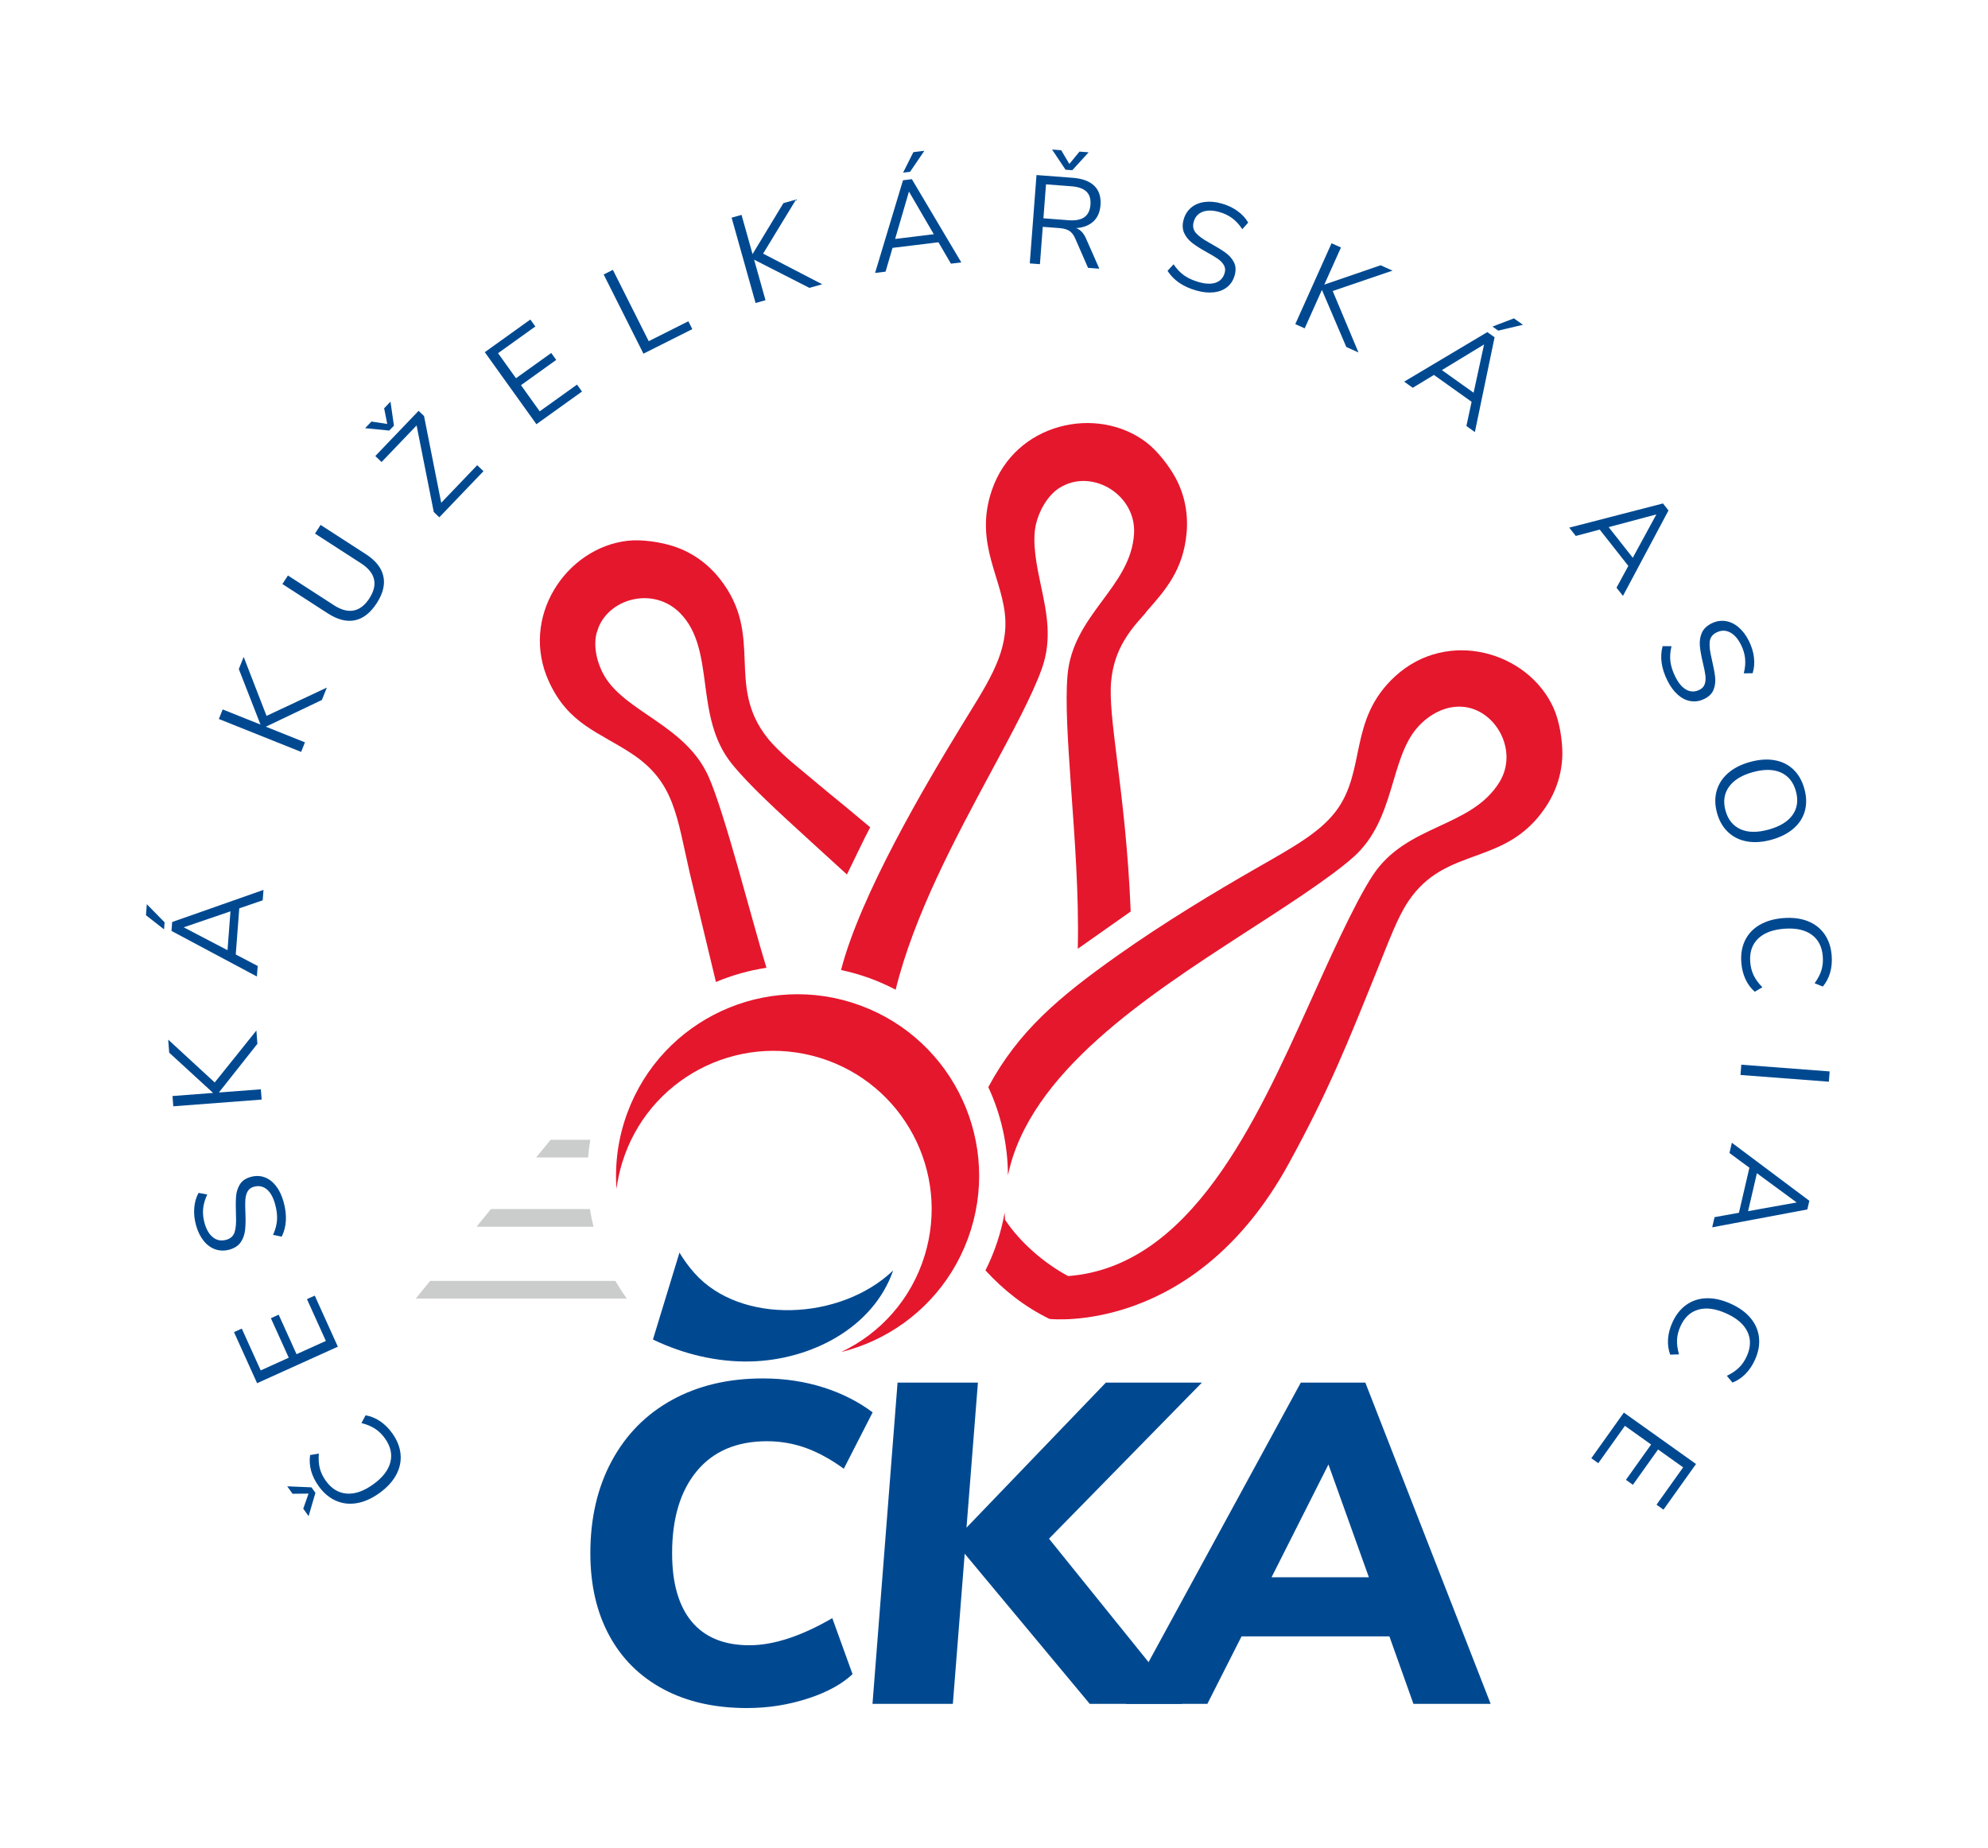 <?xml version="1.0" encoding="utf-8"?>
<!-- Generator: Adobe Illustrator 16.0.0, SVG Export Plug-In . SVG Version: 6.00 Build 0)  -->
<!DOCTYPE svg PUBLIC "-//W3C//DTD SVG 1.1//EN" "http://www.w3.org/Graphics/SVG/1.1/DTD/svg11.dtd">
<svg version="1.1" id="Layer_1" xmlns="http://www.w3.org/2000/svg" xmlns:xlink="http://www.w3.org/1999/xlink" x="0px" y="0px"
	 width="401.685px" height="373.338px" viewBox="0 0 401.685 373.338" enable-background="new 0 0 401.685 373.338"
	 xml:space="preserve">
<path fill-rule="evenodd" clip-rule="evenodd" fill="#E5172D" d="M144.659,198.418l-5.274-21.957
	c-2.667-11.622-3.104-18.463-11.717-24.161l0-0.003c-6.637-4.389-12.766-5.923-16.729-14.517
	c-6.012-13.04,3.438-27.099,15.895-28.516c2.795-0.318,6.668,0.252,9.368,1.148c3.68,1.221,6.829,3.489,9.257,6.567
	c9.056,11.479,1.063,21.375,9.622,32.147c1.12,1.409,2.714,2.958,4.714,4.716l7.239,6.035l-0.001,0.001
	c2.645,2.159,5.59,4.563,8.794,7.285c-0.312,0.603-0.632,1.228-0.961,1.875l-0.009-0.005l-3.731,7.666l-7.367-6.721l0,0
	c-6.696-6.114-12.453-11.372-15.9-15.655c-7.756-9.637-3.122-23.038-10.464-30.459c-5.232-5.289-13.983-3.108-16.451,2.876
	l-0.419,1.256l0.001,0l-0.016,0.06h-0.001l-0.017,0.063l0.001,0c-0.624,2.784,0.224,6.114,1.674,8.541
	c4.363,7.302,16.354,9.926,20.969,20.196c3.311,7.368,8.814,29.258,11.729,38.695C151.336,196.083,147.907,197.05,144.659,198.418"
	/>
<path fill-rule="evenodd" clip-rule="evenodd" fill="#E5172D" d="M169.938,196.002c3.88-15.097,16.914-37.202,24.332-49.344h0
	l0.02-0.033l0.001,0c4.845-7.933,9.043-13.923,8.852-21.08c-0.225-8.415-6.508-15.489-2.725-26.524
	c4.665-13.606,21.217-17.22,31.191-9.65c2.236,1.697,4.646,4.789,5.979,7.298c1.818,3.423,2.528,7.236,2.16,11.14
	c-0.695,7.363-4.275,11.434-7.989,15.643l0,0c-0.654,0.982-2.831,2.922-4.648,6.027c-1.31,2.239-2.296,4.863-2.602,8.225
	c-0.328,3.601,0.336,8.932,1.219,16.022l0.005,0.016l-0.003,0c0.988,7.93,2.238,17.973,2.733,30.434l-10.691,7.534
	c0.253-10.988-0.638-22.454-1.387-32.942l0.001,0c-0.621-9.048-1.154-16.828-0.691-22.289c1.048-12.36,12.835-17.803,13.447-28.689
	l0,0c0.418-7.633-8.027-12.952-14.443-9.565l-0.001-0.002l-0.644,0.369v0.001c-2.372,1.492-4.123,4.656-4.74,7.353
	c-0.841,3.68,0.214,8.626,0.99,12.278c1.17,5.509,2.328,10.881,0.227,16.825c-1.935,5.472-6.111,13.149-10.409,21.146
	c-7.102,13.212-15.454,28.757-19.153,43.784C177.465,198.137,173.806,196.824,169.938,196.002"/>
<path fill-rule="evenodd" clip-rule="evenodd" fill="#E5172D" d="M212.18,266.521l-0.211-0.064
	c-4.911-2.409-9.124-5.698-12.852-9.761c1.862-3.706,3.154-7.604,3.882-11.687c0.015,0.482,0.035,0.966,0.07,1.453
	c1.542,2.306,3.472,4.448,5.581,6.331c2.269,2.026,4.742,3.749,7.166,5.05c24.721-1.879,37.898-31.022,48.771-55.073
	c3.371-7.456,8.971-20.123,12.81-25.934c6.843-10.358,19.772-9.473,25.542-18.747l-0.002-0.001c3.861-6.2-0.48-14.28-6.829-15.213
	c-3.68-0.541-7.262,1.345-9.702,4.11c-5.634,6.382-4.475,18.595-12.859,26.122c-5.005,4.494-15.49,11.134-22.143,15.45
	c-19.691,12.775-43.483,28.217-47.748,48.954c-0.011-6.203-1.394-12.324-3.967-17.849c6.083-11.323,14.319-18.229,26.013-26.519
	c9.497-6.734,19.888-12.979,28.031-17.641c7.287-4.171,12.809-7.175,16.113-11.486c6.345-8.276,2.433-18.558,12.072-27.383
	c10.598-9.701,26.868-4.967,32.004,6.464c1.148,2.555,1.789,6.443,1.758,9.268c-0.014,1.229-0.146,2.475-0.407,3.724l-0.001,0
	c-0.53,2.529-1.556,4.908-3.031,7.095l-0.002,0c-8.157,12.092-20.058,7.548-27.691,18.947c-2.202,3.29-3.834,7.824-6.603,14.654
	c-5.609,13.842-9.423,23.543-17.61,38.445C241.383,269.72,212.416,266.504,212.18,266.521"/>
<path fill-rule="evenodd" clip-rule="evenodd" fill="#CBCCCC" d="M111.249,230.305h8.033c-0.207,1.191-0.362,2.385-0.466,3.577
	h-10.483L111.249,230.305z"/>
<path fill-rule="evenodd" clip-rule="evenodd" fill="#CBCCCC" d="M99.2,244.301h19.994c0.193,1.205,0.438,2.398,0.732,3.576H96.284
	L99.2,244.301z"/>
<path fill-rule="evenodd" clip-rule="evenodd" fill="#CBCCCC" d="M86.919,258.811h37.423c0.708,1.228,1.477,2.422,2.306,3.577
	H84.003L86.919,258.811z"/>
<path fill-rule="evenodd" clip-rule="evenodd" fill="#E5172D" d="M173.738,203.13l0.003,0.001l0.097,0.035
	c9.503,3.501,16.688,10.524,20.622,19.048c3.919,8.491,4.609,18.475,1.149,27.948l0,0.003l-0.036,0.097
	c-3.501,9.504-10.524,16.688-19.047,20.622c-2.109,0.974-4.31,1.747-6.571,2.308c7.829-3.709,14.132-10.568,16.876-19.503
	c5.185-16.875-4.293-34.758-21.169-39.942c-16.875-5.185-34.758,4.294-39.943,21.17c-0.542,1.766-0.922,3.542-1.152,5.314
	c-0.369-5.054,0.309-10.266,2.175-15.329c3.501-9.504,10.524-16.689,19.048-20.623C154.28,200.36,164.264,199.669,173.738,203.13"/>
<path fill-rule="evenodd" clip-rule="evenodd" fill="#004991" d="M137.29,253.102c0.853,1.433,1.854,2.811,3.008,4.114
	c9.33,10.537,29.536,9.657,40.167-0.504c-4.046,11.654-16.696,18.123-28.91,18.386c-6.666,0.144-13.421-1.458-19.628-4.432
	L137.29,253.102z"/>
<path fill-rule="evenodd" clip-rule="evenodd" fill="#004991" d="M275.914,318.705h-18.22h-0.773l0.349-0.691l10.652-21.117
	l0.497-0.987l0.374,1.042l7.568,21.116l0.229,0.638H275.914z M280.849,330.963l4.745,13.323h15.601l-25.324-64.92h-13.035
	l-35.36,64.92h16.474l6.78-13.379l0.134-0.263h0.291h29.246h0.335L280.849,330.963z"/>
<polygon fill-rule="evenodd" clip-rule="evenodd" fill="#004991" points="212.252,310.606 242.854,279.367 223.444,279.367 
	196.208,307.718 195.287,308.677 195.391,307.351 197.592,279.367 181.357,279.367 176.292,344.287 192.529,344.287 194.83,315.107 
	194.922,313.942 195.67,314.84 220.194,344.287 238.879,344.287 212.221,311.238 211.956,310.909 "/>
<path fill-rule="evenodd" clip-rule="evenodd" fill="#004991" d="M141.815,344.171c2.818,0.638,5.863,0.956,9.133,0.956
	c2.132,0,4.222-0.161,6.27-0.483c2.05-0.322,4.069-0.808,6.058-1.454c1.981-0.646,3.74-1.396,5.277-2.252
	c1.426-0.794,2.662-1.681,3.708-2.658l-4.092-11.317c-3.052,1.772-5.939,3.114-8.66,4.026c-2.886,0.967-5.584,1.451-8.093,1.451
	c-2.55,0-4.798-0.398-6.743-1.194c-1.96-0.802-3.604-2.004-4.93-3.604c-2.626-3.172-3.94-7.775-3.94-13.806
	c0-3.502,0.412-6.631,1.235-9.387c0.827-2.77,2.072-5.161,3.732-7.173c1.67-2.022,3.693-3.54,6.068-4.551
	c2.366-1.007,5.075-1.511,8.128-1.511c1.397,0,2.768,0.119,4.112,0.357c1.343,0.238,2.66,0.597,3.949,1.073
	c1.286,0.477,2.59,1.087,3.911,1.831c1.169,0.657,2.355,1.423,3.558,2.294l5.825-11.389c-1.382-1.037-2.862-1.962-4.438-2.774
	c-1.699-0.877-3.509-1.622-5.429-2.236c-1.917-0.614-3.905-1.075-5.962-1.383c-2.054-0.308-4.177-0.462-6.367-0.462
	c-3.484,0-6.753,0.362-9.808,1.085c-3.048,0.722-5.885,1.804-8.51,3.247c-2.624,1.442-4.95,3.189-6.98,5.242v0.002
	c-2.033,2.056-3.771,4.417-5.211,7.084c-1.444,2.674-2.527,5.562-3.249,8.664v0.002c-0.723,3.108-1.084,6.437-1.084,9.983
	c0,3.206,0.319,6.196,0.957,8.97c0.636,2.766,1.591,5.322,2.864,7.669c1.271,2.344,2.816,4.418,4.634,6.22
	c1.82,1.806,3.917,3.344,6.289,4.613C136.403,342.58,139,343.535,141.815,344.171"/>
<path fill="#004991" d="M342.689,295.818l-6.575,9.224l-1.406-1.003l5.381-7.548l-5.066-3.611l-5.086,7.135l-1.406-1.003
	l5.085-7.135l-5.294-3.773l-5.38,7.548l-1.406-1.002l6.574-9.223L342.689,295.818z M337.906,267.237
	c0.692-1.544,1.631-2.737,2.815-3.579c1.186-0.842,2.544-1.285,4.077-1.331c1.532-0.045,3.156,0.316,4.87,1.086
	c1.715,0.769,3.062,1.739,4.039,2.91c0.978,1.172,1.546,2.479,1.705,3.924s-0.107,2.939-0.8,4.484
	c-0.507,1.127-1.145,2.085-1.914,2.871c-0.771,0.786-1.651,1.375-2.644,1.765l-1.137-1.373c1.017-0.489,1.843-1.048,2.476-1.673
	s1.153-1.394,1.563-2.305c0.804-1.792,0.843-3.439,0.116-4.944c-0.727-1.504-2.155-2.734-4.287-3.69
	c-2.147-0.963-4.024-1.215-5.631-0.758c-1.605,0.458-2.811,1.583-3.614,3.375c-0.409,0.911-0.637,1.812-0.683,2.7
	c-0.046,0.888,0.087,1.876,0.397,2.961l-1.782,0.063c-0.367-1-0.515-2.049-0.439-3.146
	C337.109,269.478,337.4,268.365,337.906,267.237z M353.207,244.728l9.822-1.758l-8.039-5.91L353.207,244.728z M351.358,245.054
	l2.117-9.103l-4.029-2.971l0.483-2.078l15.656,11.724l-0.408,1.756l-19.223,3.613l0.478-2.054L351.358,245.054z M369.688,216.491
	l-0.158,2.077l-17.852-1.359l0.158-2.077L369.688,216.491z M351.841,194.483c-0.129-1.688,0.126-3.186,0.766-4.49
	c0.64-1.306,1.622-2.344,2.946-3.115c1.325-0.771,2.925-1.229,4.799-1.372s3.52,0.067,4.938,0.63
	c1.419,0.563,2.543,1.441,3.372,2.633c0.829,1.193,1.309,2.635,1.437,4.322c0.094,1.232-0.01,2.379-0.311,3.438
	c-0.302,1.059-0.795,1.995-1.479,2.812l-1.655-0.663c0.66-0.916,1.119-1.8,1.377-2.651c0.258-0.853,0.349-1.775,0.272-2.771
	c-0.149-1.958-0.901-3.425-2.258-4.4c-1.356-0.975-3.199-1.373-5.528-1.196c-2.347,0.179-4.116,0.854-5.31,2.021
	c-1.192,1.17-1.715,2.733-1.565,4.691c0.075,0.996,0.306,1.896,0.689,2.698s0.972,1.607,1.763,2.413l-1.535,0.906
	c-0.801-0.703-1.431-1.555-1.889-2.556C352.21,196.832,351.935,195.714,351.841,194.483z M348.65,163.804
	c0.509,1.826,1.521,3.078,3.037,3.754c1.515,0.676,3.414,0.696,5.698,0.06c2.282-0.636,3.895-1.631,4.837-2.982
	c0.941-1.352,1.155-2.95,0.642-4.792c-0.509-1.827-1.521-3.078-3.036-3.754c-1.516-0.676-3.407-0.698-5.674-0.066
	c-2.268,0.631-3.878,1.629-4.834,2.994C348.365,160.382,348.142,161.977,348.65,163.804z M346.938,164.281
	c-0.445-1.599-0.474-3.088-0.085-4.471c0.388-1.382,1.153-2.575,2.298-3.58c1.144-1.004,2.612-1.756,4.406-2.256
	c1.811-0.504,3.469-0.628,4.973-0.37c1.504,0.257,2.775,0.878,3.814,1.863c1.039,0.984,1.783,2.285,2.233,3.899
	c0.449,1.615,0.484,3.112,0.104,4.492c-0.38,1.38-1.147,2.569-2.302,3.567s-2.628,1.747-4.422,2.247
	c-1.794,0.5-3.444,0.617-4.951,0.351c-1.507-0.266-2.783-0.89-3.83-1.872S347.383,165.879,346.938,164.281z M336.932,137.568
	c-1.255-2.496-1.585-4.831-0.991-7.005l1.795,0.008c-0.271,1.121-0.342,2.166-0.215,3.135c0.126,0.969,0.464,1.998,1.011,3.087
	c0.646,1.286,1.394,2.151,2.242,2.597c0.85,0.445,1.728,0.439,2.635-0.017c0.53-0.266,0.878-0.649,1.043-1.149
	c0.166-0.5,0.21-1.072,0.133-1.715c-0.077-0.644-0.241-1.48-0.493-2.509c-0.336-1.385-0.544-2.555-0.626-3.508
	c-0.081-0.954,0.05-1.825,0.393-2.613c0.343-0.788,0.991-1.422,1.944-1.901c0.907-0.456,1.833-0.623,2.775-0.499
	c0.943,0.123,1.83,0.53,2.66,1.221c0.83,0.691,1.538,1.619,2.123,2.784c0.556,1.104,0.9,2.225,1.035,3.36s0.044,2.2-0.272,3.192
	l-1.783,0.014c0.271-1.083,0.357-2.088,0.262-3.016c-0.097-0.927-0.373-1.845-0.829-2.752c-0.623-1.24-1.372-2.082-2.248-2.522
	c-0.875-0.441-1.782-0.426-2.72,0.045c-0.802,0.403-1.251,1.017-1.348,1.842c-0.097,0.826,0.026,1.938,0.369,3.338
	c0.359,1.544,0.597,2.78,0.712,3.707s0.024,1.792-0.273,2.596s-0.915,1.44-1.853,1.912c-0.908,0.456-1.822,0.617-2.742,0.482
	c-0.92-0.134-1.79-0.555-2.609-1.261C338.241,139.714,337.531,138.763,336.932,137.568z M329.911,112.702l4.769-8.764l-9.639,2.578
	L329.911,112.702z M329.01,114.349l-5.781-7.343l-4.837,1.287l-1.319-1.676l18.938-4.889l1.115,1.417l-9.198,17.261l-1.304-1.656
	L329.01,114.349z M301.569,65.984l4.329-1.655l1.819,1.297l-4.99,1.183L301.569,65.984z M297.747,79.352l2.116-9.75l-8.526,5.181
	L297.747,79.352z M297.345,81.186l-7.61-5.425l-4.281,2.593l-1.736-1.238l16.803-10.01l1.468,1.046l-3.981,19.149l-1.716-1.224
	L297.345,81.186z M272.03,70.114l-4.93-11.535l-3.481,7.763l-1.9-0.852l7.327-16.336l1.9,0.852l-3.368,7.508l11.386-3.912
	l2.409,1.081l-12.092,4.124l5.205,12.41L272.03,70.114z M241.753,58.712c-2.689-0.755-4.638-2.085-5.844-3.989l1.215-1.32
	c0.646,0.955,1.37,1.712,2.171,2.271c0.802,0.559,1.789,1.003,2.963,1.333c1.386,0.389,2.528,0.42,3.43,0.093
	c0.9-0.328,1.488-0.98,1.763-1.958c0.16-0.57,0.111-1.085-0.146-1.545c-0.258-0.459-0.65-0.877-1.178-1.253
	c-0.527-0.377-1.256-0.819-2.187-1.326c-1.249-0.685-2.254-1.319-3.014-1.901s-1.315-1.267-1.666-2.051
	c-0.352-0.784-0.383-1.69-0.095-2.717c0.274-0.978,0.775-1.774,1.502-2.387c0.726-0.614,1.624-0.995,2.694-1.143
	c1.07-0.148,2.233-0.046,3.488,0.307c1.189,0.334,2.25,0.834,3.18,1.5s1.654,1.45,2.175,2.352l-1.19,1.328
	c-0.618-0.93-1.302-1.671-2.053-2.225c-0.75-0.554-1.614-0.967-2.592-1.242c-1.337-0.375-2.463-0.388-3.379-0.039
	c-0.916,0.349-1.516,1.029-1.8,2.04c-0.242,0.864-0.092,1.61,0.453,2.237c0.545,0.628,1.45,1.287,2.716,1.976
	c1.383,0.775,2.456,1.433,3.219,1.972s1.341,1.19,1.734,1.951c0.393,0.761,0.447,1.646,0.163,2.657
	c-0.274,0.978-0.771,1.761-1.491,2.351c-0.719,0.589-1.615,0.948-2.689,1.078C244.221,59.189,243.04,59.073,241.753,58.712z
	 M219.968,30.774l-3.307,3.62l-1.367-0.104l-2.721-4.078l1.849,0.141l1.647,2.774l2.05-2.493L219.968,30.774z M215.942,44.501
	c1.384,0.105,2.439-0.103,3.167-0.625c0.728-0.522,1.136-1.365,1.225-2.53c0.087-1.148-0.186-2.026-0.818-2.635
	s-1.649-0.966-3.051-1.073l-5.115-0.39l-0.522,6.863L215.942,44.501z M222.124,54.293l-2.279-0.173l-2.603-5.955
	c-0.319-0.72-0.718-1.23-1.195-1.53c-0.479-0.299-1.147-0.482-2.009-0.548l-3.343-0.254l-0.574,7.546l-2.052-0.156l1.36-17.853
	l7.344,0.56c1.941,0.147,3.39,0.691,4.346,1.63c0.955,0.939,1.37,2.244,1.242,3.915c-0.105,1.384-0.583,2.473-1.433,3.266
	c-0.851,0.793-2.01,1.244-3.479,1.353c0.446,0.17,0.83,0.428,1.151,0.775c0.321,0.347,0.605,0.802,0.852,1.364L222.124,54.293z
	 M182.474,34.885l2.077-4.143l2.218-0.271l-2.884,4.241L182.474,34.885z M188.677,47.329l-5.02-8.623l-2.794,9.578L188.677,47.329z
	 M189.617,48.953l-9.277,1.134l-1.408,4.803l-2.118,0.259l5.642-18.727l1.79-0.219l9.987,16.817l-2.092,0.256L189.617,48.953z
	 M163.547,58.167l-11.175-5.699l2.3,8.191l-2.005,0.563l-4.84-17.237l2.005-0.563l2.225,7.922l6.235-10.297l2.543-0.714
	l-6.643,10.913l11.948,6.194L163.547,58.167z M121.976,55.466l1.86-0.935l7.241,14.41l8.01-4.025l0.798,1.588l-9.872,4.96
	L121.976,55.466z M97.955,71.163l9.206-6.599l1.006,1.404l-7.534,5.4l3.625,5.057l7.122-5.104l1.006,1.404l-7.121,5.104l3.788,5.284
	l7.534-5.4l1.006,1.404l-9.206,6.599L97.955,71.163z M78.899,81.158l0.698,4.853l-0.948,0.991l-4.878-0.487l1.282-1.339l3.19,0.488
	l-0.626-3.166L78.899,81.158z M96.421,93.997l1.266,1.212l-8.922,9.319l-1.119-1.072l-3.47-17.491l-7.077,7.393l-1.266-1.212
	l8.746-9.135l1.101,1.054l3.471,17.527L96.421,93.997z M76.127,121.869c-1.268,1.962-2.741,3.117-4.417,3.465
	c-1.676,0.347-3.509-0.122-5.5-1.409l-9.149-5.915l1.117-1.728l9.299,6.012c1.464,0.947,2.799,1.3,4.002,1.06
	c1.203-0.24,2.255-1.057,3.156-2.45c0.9-1.393,1.211-2.685,0.932-3.873c-0.28-1.189-1.152-2.257-2.617-3.204l-9.299-6.012
	l1.13-1.749l9.15,5.915c1.977,1.278,3.151,2.758,3.525,4.441C77.83,118.105,77.387,119.921,76.127,121.869z M65.039,141.435
	l-11.321,5.402l7.9,3.158l-0.773,1.934l-16.625-6.646l0.773-1.934l7.641,3.054l-4.379-11.213l0.98-2.453l4.62,11.912l12.185-5.714
	L65.039,141.435z M33.147,187.783l-3.654-2.851l0.17-2.229l3.592,3.661L33.147,187.783z M46.567,184.144l-9.441,3.229l8.843,4.621
	L46.567,184.144z M48.345,183.541l-0.71,9.318l4.433,2.325l-0.162,2.127l-17.254-9.21l0.137-1.798l18.451-6.49l-0.16,2.102
	L48.345,183.541z M52.008,210.911l-7.783,9.838l8.483-0.646l0.158,2.077l-17.853,1.359l-0.158-2.076l8.205-0.625l-8.872-8.137
	l-0.201-2.634l9.396,8.657l8.42-10.498L52.008,210.911z M57.289,242.808c0.755,2.69,0.634,5.045-0.363,7.066l-1.76-0.35
	c0.479-1.049,0.749-2.062,0.809-3.036c0.06-0.976-0.075-2.05-0.404-3.224c-0.389-1.386-0.958-2.378-1.706-2.977
	s-1.611-0.761-2.59-0.486c-0.57,0.16-0.984,0.47-1.243,0.93c-0.258,0.459-0.41,1.012-0.457,1.658
	c-0.047,0.646-0.045,1.498,0.005,2.557c0.066,1.424,0.047,2.611-0.055,3.563c-0.102,0.951-0.396,1.782-0.883,2.49
	s-1.244,1.206-2.271,1.495c-0.978,0.274-1.918,0.261-2.82-0.039c-0.902-0.301-1.694-0.87-2.378-1.707s-1.202-1.882-1.554-3.138
	c-0.334-1.189-0.459-2.354-0.375-3.495s0.376-2.168,0.875-3.081l1.753,0.325c-0.472,1.012-0.749,1.981-0.831,2.91
	c-0.083,0.929,0.014,1.883,0.289,2.86c0.375,1.337,0.951,2.306,1.726,2.905c0.775,0.6,1.667,0.758,2.678,0.475
	c0.864-0.243,1.422-0.76,1.675-1.552c0.252-0.792,0.343-1.908,0.273-3.348c-0.058-1.584-0.055-2.843,0.008-3.774
	c0.063-0.933,0.318-1.765,0.763-2.496s1.173-1.239,2.184-1.523c0.978-0.274,1.906-0.258,2.784,0.05
	c0.877,0.307,1.651,0.886,2.321,1.735C56.412,240.453,56.928,241.521,57.289,242.808z M51.949,279.489l-4.668-10.319l1.574-0.712
	l3.82,8.445l5.669-2.563l-3.61-7.983l1.574-0.712l3.61,7.983l5.924-2.679l-3.82-8.446l1.574-0.711l4.667,10.319L51.949,279.489z
	 M58.035,300.325l4.898,0.207l0.799,1.114l-1.377,4.705l-1.08-1.507l1.067-3.045l-3.227,0.032L58.035,300.325z M79.259,289.611
	c0.986,1.376,1.545,2.788,1.677,4.235c0.131,1.447-0.169,2.844-0.901,4.191s-1.861,2.569-3.389,3.664s-3.043,1.77-4.547,2.025
	c-1.504,0.255-2.92,0.088-4.249-0.501s-2.486-1.572-3.472-2.948c-0.72-1.004-1.226-2.037-1.519-3.099
	c-0.292-1.062-0.357-2.118-0.196-3.172l1.759-0.292c-0.089,1.126-0.022,2.12,0.2,2.981c0.222,0.861,0.624,1.698,1.206,2.51
	c1.144,1.597,2.548,2.46,4.214,2.589c1.665,0.129,3.447-0.487,5.346-1.849c1.913-1.371,3.075-2.866,3.488-4.484
	c0.412-1.618,0.047-3.226-1.097-4.822c-0.582-0.812-1.246-1.461-1.99-1.948c-0.745-0.486-1.665-0.868-2.759-1.146l0.842-1.571
	c1.049,0.185,2.029,0.586,2.941,1.203C77.723,287.795,78.539,288.606,79.259,289.611z"/>
</svg>

